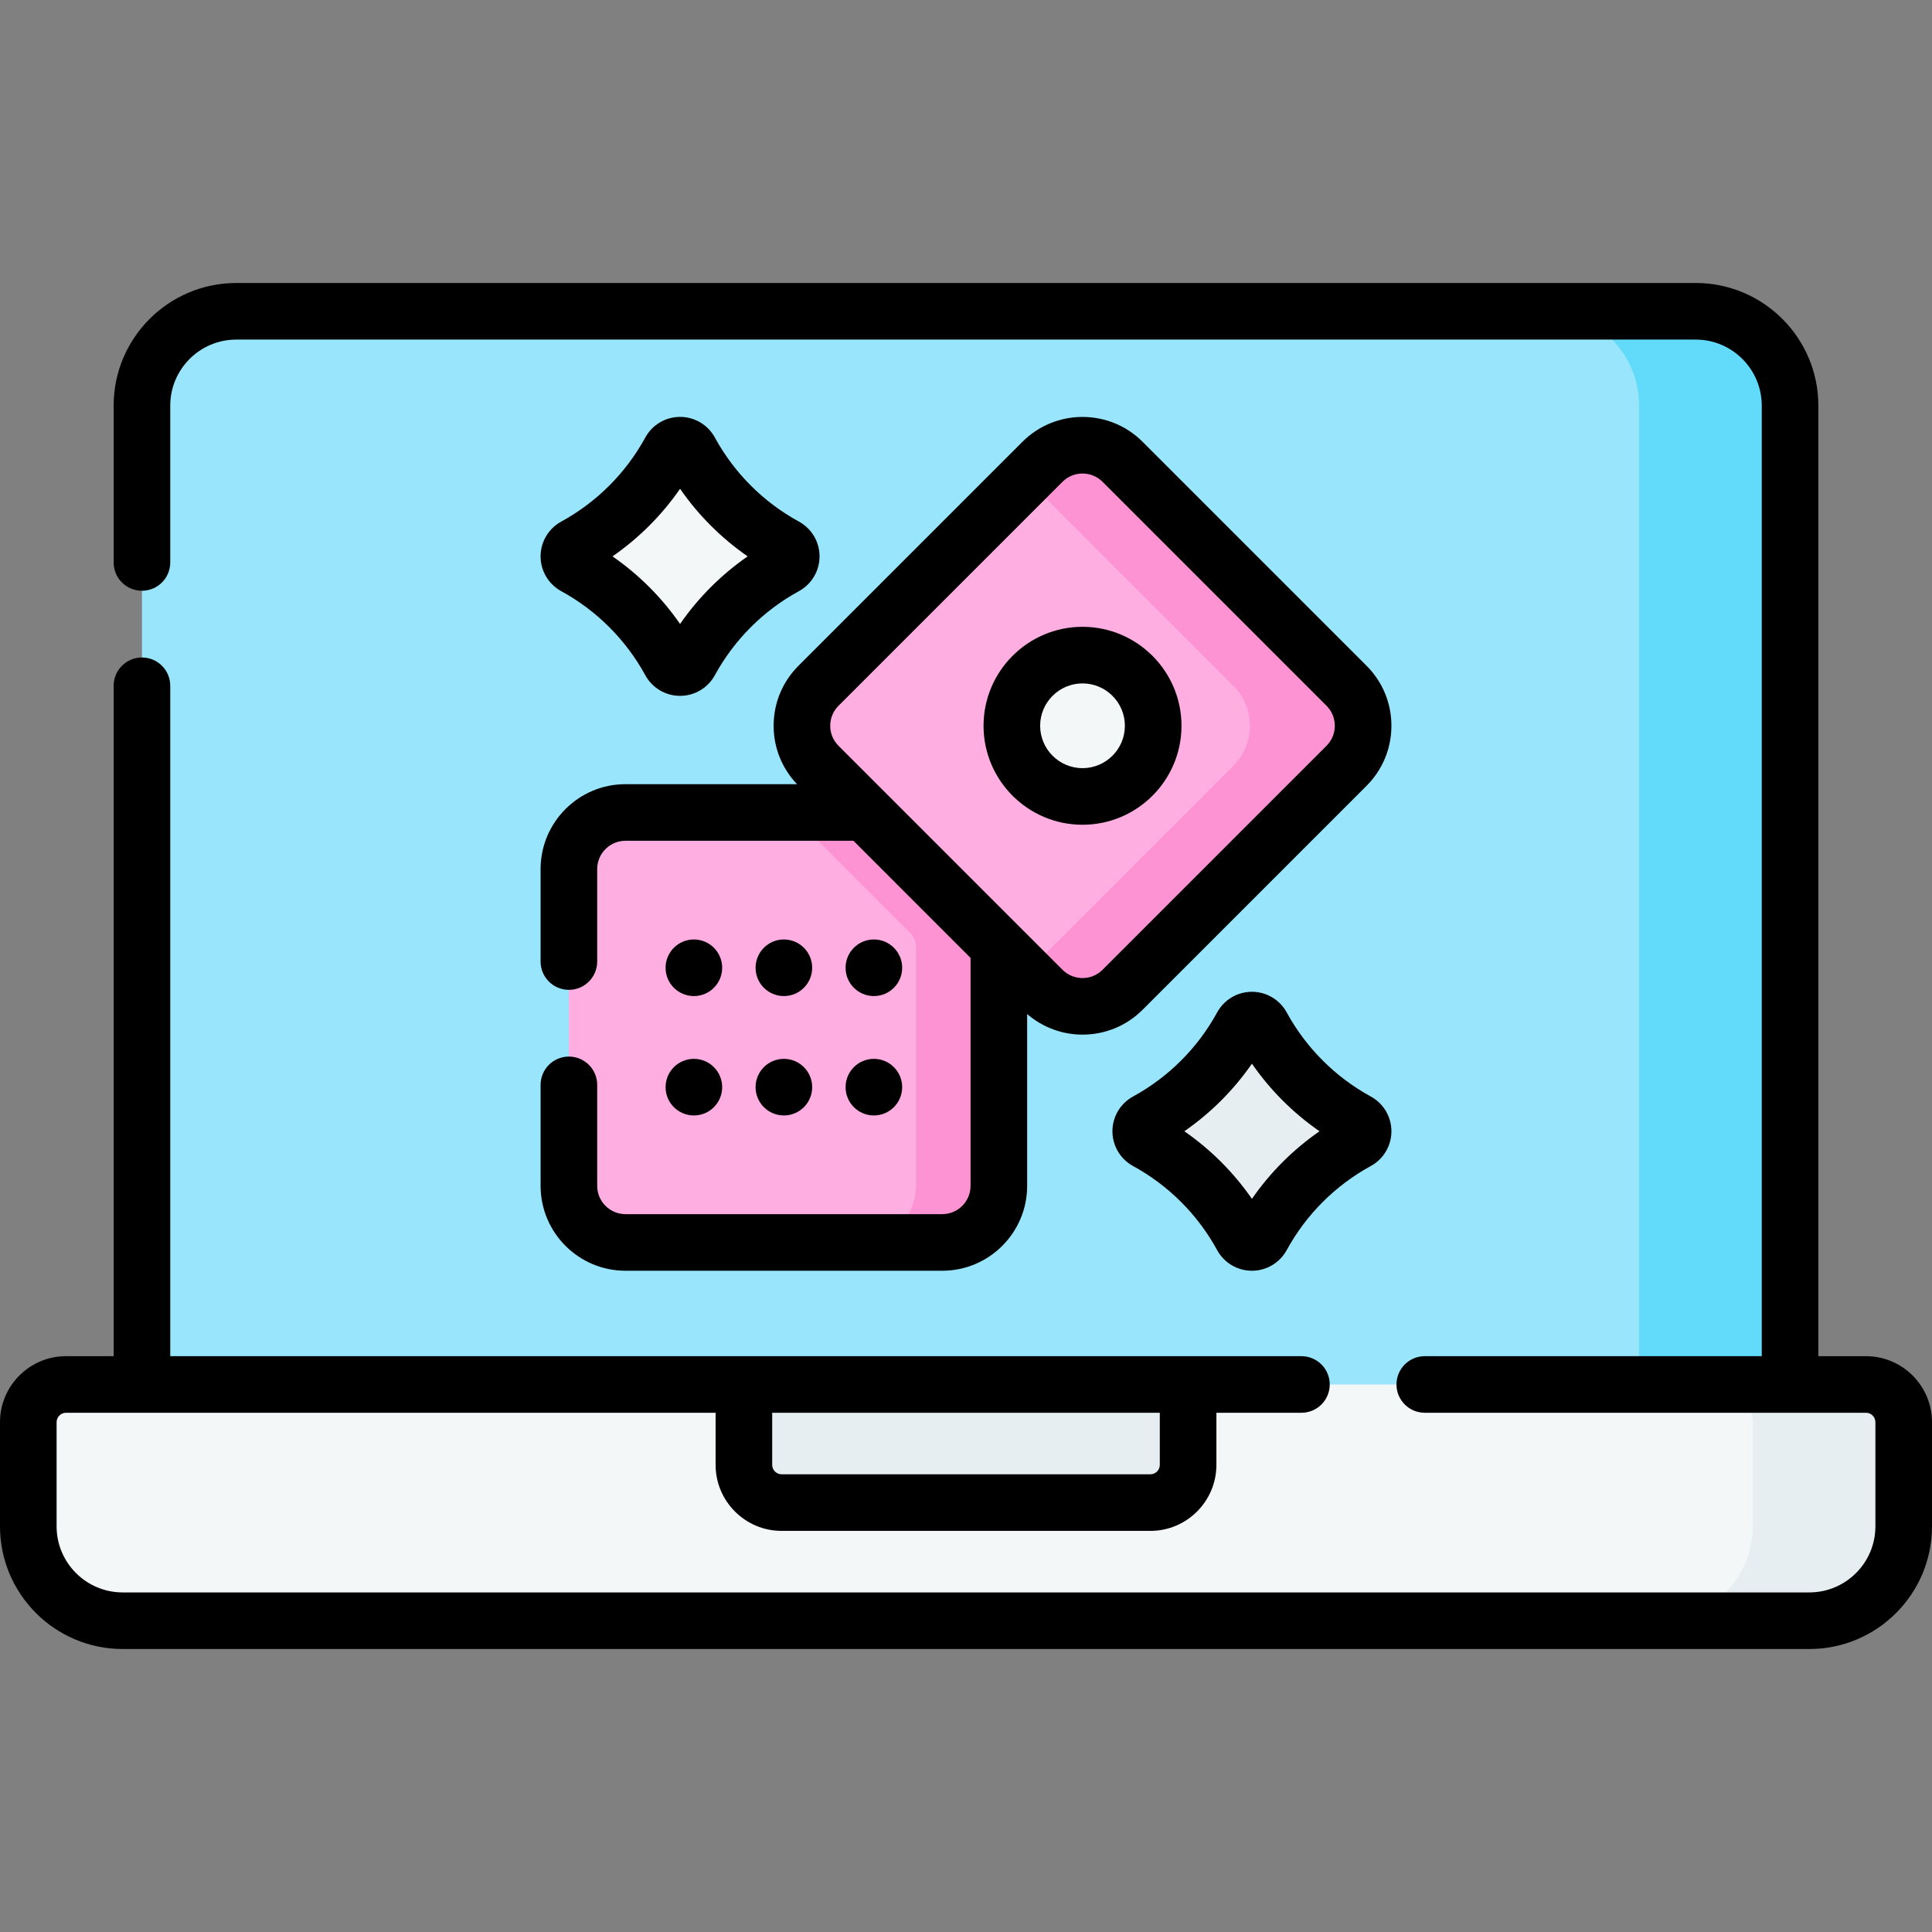 <svg xmlns="http://www.w3.org/2000/svg" width="300" height="300" viewBox="0 0 300 300" fill="none"><rect x="0" y="0" width="300" height="300" fill="#808080" stroke="none"/><g clip-path="url(#clip0_5_13)"><title>beste-online-craps</title><path d="M272.099 226.699V62.985C272.099 54.895 265.541 48.336 257.451 48.336H36.69C28.6 48.336 22.041 54.895 22.041 62.985V226.698H272.099V226.699Z" fill="#99E6FC"/><path d="M263.31 48.336H239.873C247.963 48.336 254.521 54.895 254.521 62.985V226.698H277.959V62.985C277.959 54.895 271.4 48.336 263.31 48.336V48.336Z" fill="#62DBFB"/><path d="M88.337 184.138C88.337 188.992 92.272 192.927 97.126 192.927H140.454C145.308 192.927 149.244 188.992 149.244 184.138V134.95C149.244 130.096 127.478 126.161 122.624 126.161H97.126C92.272 126.161 88.337 130.096 88.337 134.95V184.138Z" fill="#FEAEE1"/><path d="M283.887 214.98C287.123 214.98 289.746 217.603 289.746 220.839V237.015C289.746 245.105 283.188 251.664 275.098 251.664H19.043C10.953 251.664 4.395 245.105 4.395 237.015V220.839C4.395 217.603 7.018 214.98 10.254 214.98H283.887Z" fill="#F3F7F8"/><path d="M289.746 214.98H266.309C269.545 214.98 272.168 217.603 272.168 220.839V237.015C272.168 245.105 265.61 251.664 257.52 251.664H280.957C289.047 251.664 295.605 245.105 295.605 237.015V220.839C295.605 217.603 292.982 214.98 289.746 214.98Z" fill="#E6EEF2"/><path d="M178.628 233.321H121.372C118.136 233.321 115.512 230.698 115.512 227.462V214.979H184.488V227.462C184.488 230.698 181.864 233.321 178.628 233.321Z" fill="#E6EEF2"/><path d="M146.314 126.161C151.168 126.161 155.103 130.096 155.103 134.95V184.137C155.103 188.991 151.168 192.926 146.314 192.926H133.444C138.298 192.926 142.233 188.991 142.233 184.137V146.982C142.233 146.205 141.924 145.46 141.375 144.911L122.624 126.161H146.314Z" fill="#FE93D3"/><path d="M121.952 84.852C123.171 85.519 123.171 87.269 121.952 87.936C115.702 91.355 110.562 96.494 107.144 102.744C106.477 103.963 104.726 103.963 104.06 102.744C100.641 96.494 95.502 91.355 89.252 87.936C88.032 87.269 88.032 85.519 89.252 84.852C95.502 81.434 100.641 76.294 104.06 70.044C104.726 68.825 106.477 68.825 107.144 70.044C110.562 76.294 115.701 81.434 121.952 84.852Z" fill="#F3F7F8"/><path d="M159.304 151.121L127.097 118.915C123.664 115.482 123.664 109.918 127.097 106.485L159.304 74.279C162.736 70.846 169.703 70.616 173.136 74.048L203.229 106.486C206.662 109.918 206.662 115.483 203.229 118.915L174.308 151.939C170.875 155.37 162.736 154.554 159.304 151.121V151.121Z" fill="#FEAEE1"/><path d="M209.088 106.485L174.308 71.704C170.875 68.271 165.311 68.271 161.878 71.704L159.304 74.278L191.511 106.484C194.943 109.917 194.943 115.481 191.511 118.914L159.304 151.12L161.878 153.694C165.311 157.127 170.875 157.127 174.308 153.694L209.088 118.913C212.521 115.482 212.521 109.917 209.088 106.485V106.485Z" fill="#FE93D3"/><path d="M168.093 123.673C174.153 123.673 179.066 118.76 179.066 112.7C179.066 106.639 174.153 101.726 168.093 101.726C162.032 101.726 157.119 106.639 157.119 112.7C157.119 118.76 162.032 123.673 168.093 123.673Z" fill="#F3F7F8"/><path d="M210.748 174.12C211.968 174.787 211.968 176.538 210.748 177.204C204.498 180.623 199.359 185.762 195.94 192.012C195.274 193.232 193.523 193.232 192.856 192.012C189.438 185.762 184.298 180.623 178.048 177.204C176.829 176.538 176.829 174.787 178.048 174.12C184.298 170.702 189.438 165.562 192.856 159.312C193.523 158.093 195.274 158.093 195.94 159.312C199.359 165.562 204.498 170.702 210.748 174.12Z" fill="#E6EEF2"/><path d="M289.746 210.585H282.353V62.985C282.353 52.484 273.811 43.942 263.31 43.942H36.69C26.19 43.942 17.647 52.484 17.647 62.985V87.338C17.647 89.765 19.614 91.732 22.041 91.732C24.468 91.732 26.436 89.765 26.436 87.338V62.985C26.436 57.331 31.036 52.731 36.69 52.731H263.31C268.964 52.731 273.564 57.331 273.564 62.985V210.585H221.239C218.811 210.585 216.844 212.552 216.844 214.979C216.844 217.407 218.811 219.374 221.239 219.374H289.746C290.554 219.374 291.211 220.031 291.211 220.839V237.015C291.211 242.668 286.611 247.269 280.957 247.269H19.043C13.389 247.269 8.789 242.668 8.789 237.015V220.839C8.789 220.031 9.446 219.374 10.254 219.374H111.118V227.462C111.118 233.116 115.718 237.716 121.372 237.716H178.629C184.283 237.716 188.883 233.116 188.883 227.462V219.374H202.087C204.514 219.374 206.481 217.407 206.481 214.979C206.481 212.552 204.514 210.585 202.087 210.585H26.436V106.489C26.436 104.061 24.468 102.094 22.041 102.094C19.614 102.094 17.647 104.061 17.647 106.489V210.585H10.254C4.6 210.585 0 215.185 0 220.839V237.015C0 247.515 8.543 256.058 19.043 256.058H280.957C291.458 256.058 300 247.515 300 237.015V220.839C300 215.185 295.4 210.585 289.746 210.585V210.585ZM180.093 227.462C180.093 228.27 179.436 228.927 178.628 228.927H121.371C120.564 228.927 119.906 228.27 119.906 227.462V219.374H180.093V227.462Z" fill="black"/><path d="M199.796 157.204C198.716 155.23 196.648 154.003 194.398 154.003C192.148 154.003 190.08 155.23 189.001 157.204C185.979 162.727 181.463 167.244 175.939 170.265C173.965 171.345 172.739 173.412 172.739 175.662C172.739 177.912 173.965 179.98 175.939 181.06C181.462 184.08 185.979 188.597 189.001 194.121C190.08 196.095 192.148 197.321 194.398 197.321C196.648 197.321 198.716 196.095 199.796 194.121C202.817 188.597 207.333 184.08 212.857 181.06C214.831 179.98 216.057 177.912 216.057 175.662C216.057 173.412 214.831 171.345 212.857 170.265C207.333 167.244 202.817 162.728 199.796 157.204ZM194.398 186.156C191.555 182.054 188.006 178.504 183.904 175.662C188.006 172.82 191.556 169.271 194.398 165.168C197.241 169.271 200.79 172.821 204.892 175.662C200.791 178.504 197.24 182.054 194.398 186.156Z" fill="black"/><path d="M124.061 80.996C124.061 80.996 124.061 80.996 124.06 80.996C118.536 77.975 114.02 73.459 110.999 67.935C109.919 65.961 107.851 64.734 105.601 64.735C103.351 64.735 101.282 65.962 100.204 67.935C97.182 73.458 92.666 77.975 87.142 80.996C85.168 82.076 83.942 84.144 83.942 86.394C83.942 88.644 85.168 90.711 87.142 91.792C92.666 94.813 97.182 99.329 100.203 104.852C101.282 106.826 103.351 108.053 105.6 108.053H105.601C107.851 108.053 109.919 106.826 110.998 104.852C114.019 99.329 118.536 94.812 124.06 91.791C126.033 90.711 127.259 88.643 127.259 86.394C127.26 84.145 126.035 82.076 124.061 80.996V80.996ZM105.602 96.888C102.76 92.786 99.21 89.235 95.108 86.394C99.21 83.552 102.76 80.002 105.602 75.899C108.444 80.002 111.994 83.552 116.096 86.394C111.994 89.236 108.444 92.786 105.602 96.888Z" fill="black"/><path d="M177.415 68.596C172.274 63.457 163.91 63.457 158.77 68.596L123.99 103.377C121.499 105.867 120.128 109.178 120.128 112.699C120.128 116.105 121.421 119.306 123.758 121.766H97.126C89.856 121.766 83.943 127.68 83.943 134.95V149.307C83.943 151.735 85.91 153.702 88.337 153.702C90.764 153.702 92.732 151.735 92.732 149.307V134.95C92.732 132.526 94.703 130.555 97.126 130.555H132.523L150.708 148.741V184.137C150.708 186.561 148.737 188.532 146.314 188.532H97.126C94.703 188.532 92.732 186.561 92.732 184.137V168.459C92.732 166.032 90.764 164.065 88.337 164.065C85.91 164.065 83.943 166.032 83.943 168.459V184.137C83.943 191.406 89.856 197.321 97.126 197.321H146.314C153.583 197.321 159.497 191.406 159.497 184.137V157.46C161.961 159.584 165.023 160.658 168.093 160.658C171.469 160.658 174.845 159.373 177.415 156.803L212.196 122.022C214.686 119.532 216.057 116.221 216.057 112.7C216.057 109.178 214.686 105.868 212.196 103.378L177.415 68.596ZM205.981 115.807L171.2 150.588C169.487 152.302 166.698 152.301 164.986 150.588L130.205 115.807C129.374 114.977 128.917 113.873 128.917 112.7C128.917 111.526 129.374 110.422 130.205 109.593L164.986 74.812C165.843 73.955 166.968 73.527 168.094 73.527C169.219 73.527 170.344 73.955 171.201 74.812L205.982 109.593C206.812 110.422 207.268 111.526 207.268 112.7C207.268 113.874 206.811 114.977 205.981 115.807V115.807Z" fill="black"/><path d="M168.093 97.332C159.619 97.332 152.725 104.226 152.725 112.7C152.725 121.174 159.619 128.068 168.093 128.068C176.566 128.068 183.461 121.174 183.461 112.7C183.461 104.226 176.566 97.332 168.093 97.332ZM168.093 119.278C164.466 119.278 161.514 116.327 161.514 112.699C161.514 109.072 164.465 106.12 168.093 106.12C171.72 106.12 174.671 109.072 174.671 112.699C174.671 116.327 171.72 119.278 168.093 119.278Z" fill="black"/><path d="M135.695 154.669C138.122 154.669 140.089 152.702 140.089 150.275C140.089 147.848 138.122 145.88 135.695 145.88C133.268 145.88 131.3 147.848 131.3 150.275C131.3 152.702 133.268 154.669 135.695 154.669Z" fill="black"/><path d="M121.72 154.669C124.147 154.669 126.115 152.702 126.115 150.275C126.115 147.848 124.147 145.88 121.72 145.88C119.293 145.88 117.326 147.848 117.326 150.275C117.326 152.702 119.293 154.669 121.72 154.669Z" fill="black"/><path d="M107.746 154.669C110.173 154.669 112.14 152.702 112.14 150.275C112.14 147.848 110.173 145.88 107.746 145.88C105.319 145.88 103.351 147.848 103.351 150.275C103.351 152.702 105.318 154.669 107.746 154.669Z" fill="black"/><path d="M131.3 168.813C131.3 171.24 133.268 173.207 135.695 173.207C138.122 173.207 140.089 171.24 140.089 168.813C140.089 166.386 138.122 164.418 135.695 164.418C133.268 164.418 131.3 166.386 131.3 168.813Z" fill="black"/><path d="M117.326 168.813C117.326 171.24 119.293 173.207 121.72 173.207C124.147 173.207 126.115 171.24 126.115 168.813C126.115 166.386 124.147 164.418 121.72 164.418C119.293 164.418 117.326 166.386 117.326 168.813Z" fill="black"/><path d="M103.351 168.813C103.351 171.24 105.319 173.207 107.746 173.207C110.173 173.207 112.14 171.24 112.14 168.813C112.14 166.386 110.173 164.418 107.746 164.418C105.318 164.418 103.351 166.386 103.351 168.813Z" fill="black"/></g><defs><clipPath id="clip0_5_13"><rect width="300" height="300" fill="white"/></clipPath></defs></svg>